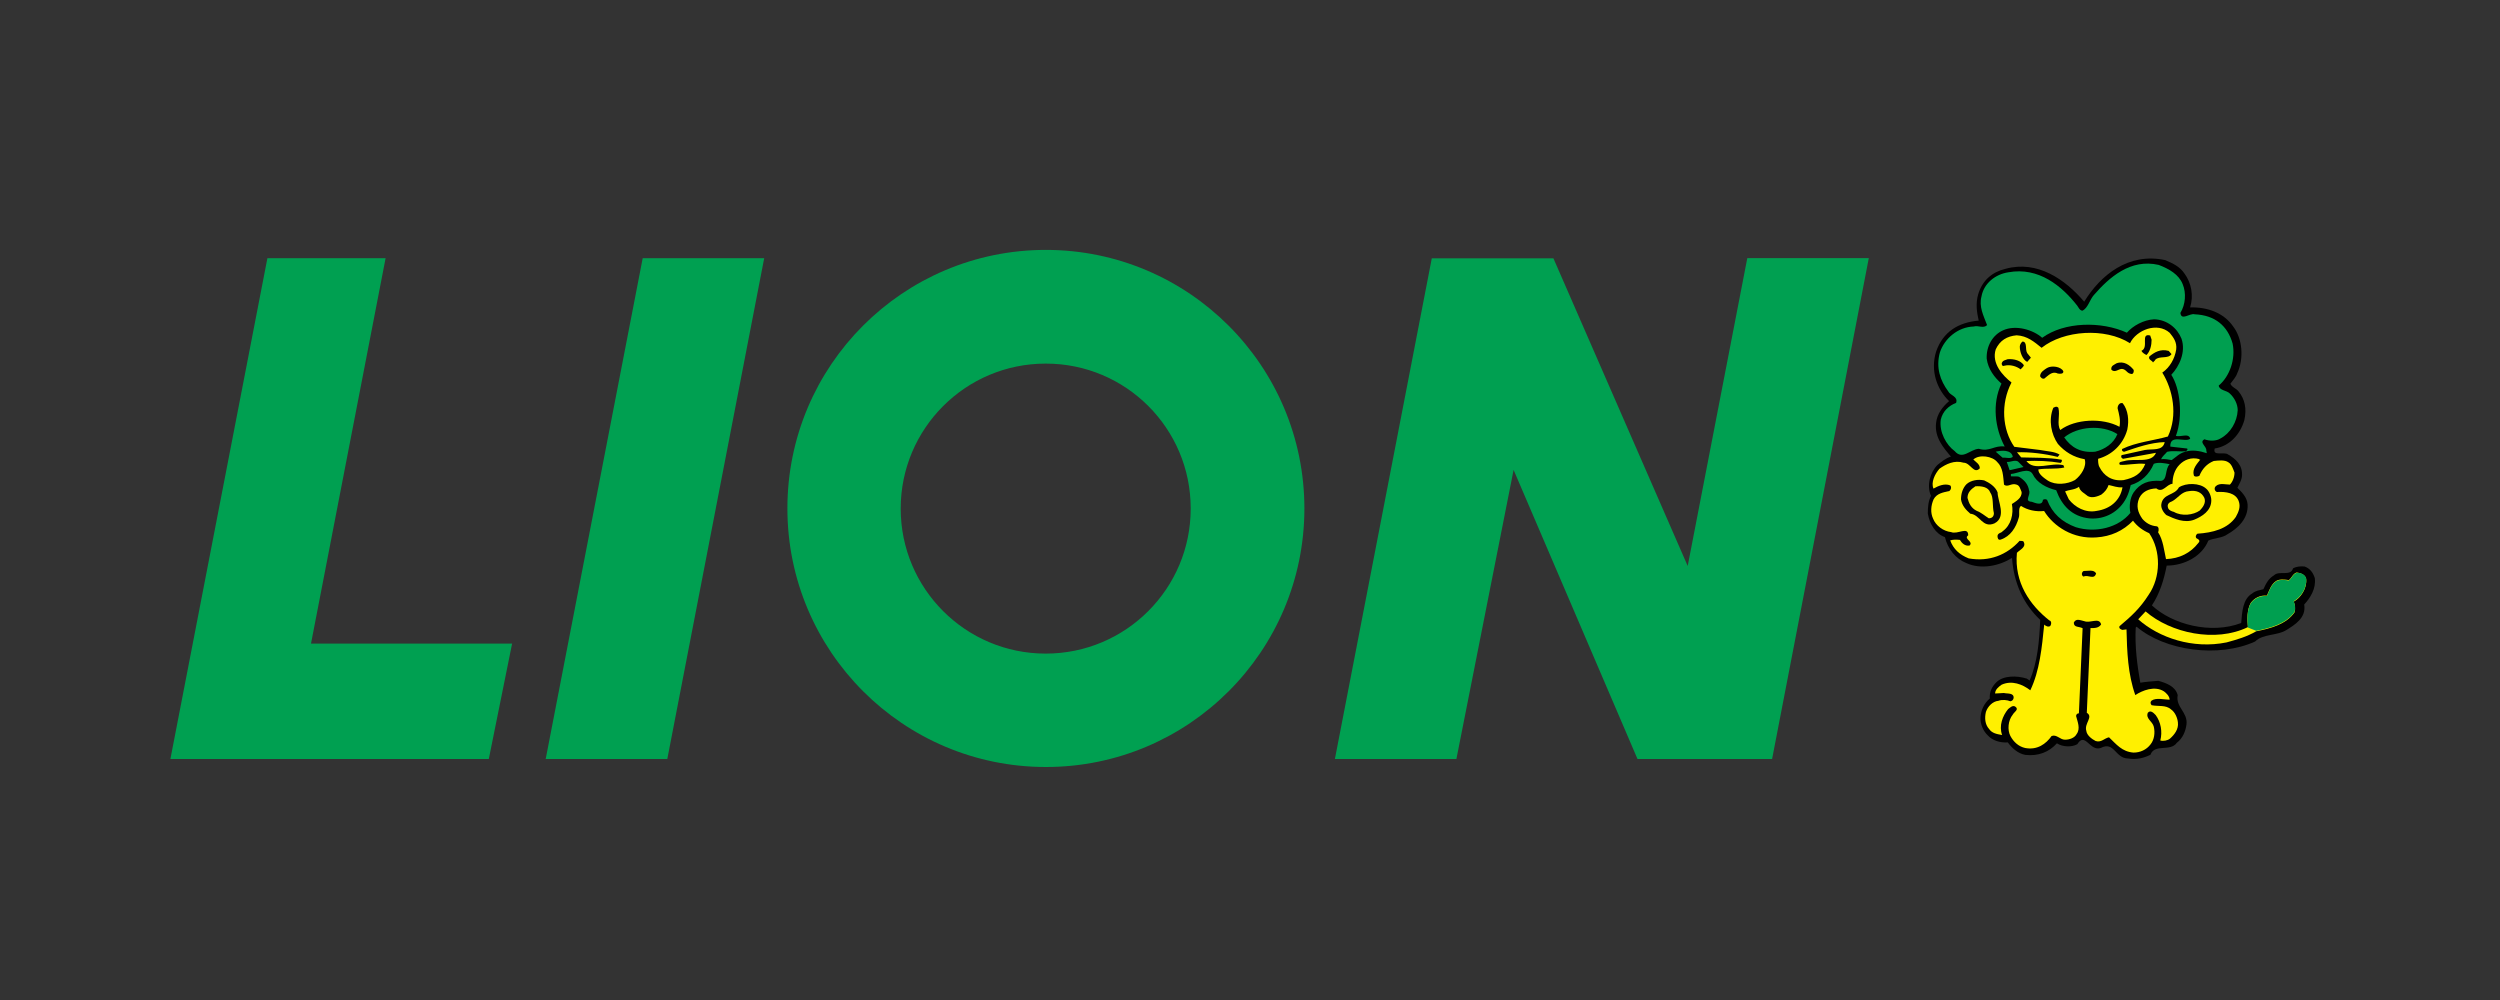 <svg xmlns="http://www.w3.org/2000/svg" xmlns:xlink="http://www.w3.org/1999/xlink" id="Layer_1" x="0px" y="0px" viewBox="0 0 250 100" style="enable-background:new 0 0 250 100;" xml:space="preserve"><rect x="0" y="0" width="250" height="100" fill="#333333" stroke="none"/><style type="text/css">	.st0{fill:#231F20;}	.st1{fill:#44C7F4;}	.st2{fill:#00A0E3;}	.st3{fill:#E1F3FC;}	.st4{fill:#005AA9;}	.st5{fill:#FFFFFF;}	.st6{fill:none;stroke:#FFFFFF;stroke-width:0.342;}	.st7{fill:#A0A9AD;}	.st8{fill:#002856;}	.st9{clip-path:url(#SVGID_2_);fill:url(#SVGID_3_);}	.st10{clip-path:url(#SVGID_5_);fill:url(#SVGID_6_);}	.st11{clip-path:url(#SVGID_8_);fill:url(#SVGID_9_);}	.st12{clip-path:url(#SVGID_11_);fill:url(#SVGID_12_);}	.st13{clip-path:url(#SVGID_14_);fill:url(#SVGID_15_);}	.st14{clip-path:url(#SVGID_17_);fill:url(#SVGID_18_);}	.st15{clip-path:url(#SVGID_20_);fill:url(#SVGID_21_);}	.st16{clip-path:url(#SVGID_23_);fill:url(#SVGID_24_);}	.st17{clip-path:url(#SVGID_26_);fill:url(#SVGID_27_);}	.st18{clip-path:url(#SVGID_29_);fill:url(#SVGID_30_);}	.st19{clip-path:url(#SVGID_32_);fill:url(#SVGID_33_);}	.st20{clip-path:url(#SVGID_35_);fill:url(#SVGID_36_);}	.st21{clip-path:url(#SVGID_38_);fill:url(#SVGID_39_);}	.st22{clip-path:url(#SVGID_41_);fill:url(#SVGID_42_);}	.st23{clip-path:url(#SVGID_44_);fill:url(#SVGID_45_);}	.st24{clip-path:url(#SVGID_47_);fill:url(#SVGID_48_);}	.st25{clip-path:url(#SVGID_50_);fill:url(#SVGID_51_);}	.st26{clip-path:url(#SVGID_53_);fill:url(#SVGID_54_);}	.st27{fill:#1D315F;}	.st28{opacity:0.2;}	.st29{clip-path:url(#SVGID_56_);}	.st30{clip-path:url(#SVGID_58_);}	.st31{clip-path:url(#SVGID_62_);fill:url(#SVGID_63_);}	.st32{clip-path:url(#SVGID_65_);fill:url(#SVGID_66_);}	.st33{clip-path:url(#SVGID_68_);fill:url(#SVGID_69_);}	.st34{clip-path:url(#SVGID_71_);fill:url(#SVGID_72_);}	.st35{clip-path:url(#SVGID_74_);fill:url(#SVGID_75_);}	.st36{clip-path:url(#SVGID_77_);fill:url(#SVGID_78_);}	.st37{fill:#1B1464;}	.st38{clip-path:url(#SVGID_80_);fill:url(#SVGID_81_);}	.st39{fill:#ED1D24;}	.st40{fill:#00AEEF;}	.st41{fill:#00A051;}	.st42{fill:#009F50;}	.st43{fill:#FFF000;}	.st44{fill:#CC541F;}	.st45{fill:#008243;}	.st46{fill:#FBC217;}	.st47{fill-rule:evenodd;clip-rule:evenodd;fill:#231F20;}	.st48{fill-rule:evenodd;clip-rule:evenodd;fill:#BBBDBF;}	.st49{fill-rule:evenodd;clip-rule:evenodd;fill:#FFFFFF;}	.st50{fill-rule:evenodd;clip-rule:evenodd;fill:#EC1C24;}	.st51{fill:#EC1C24;}	.st52{fill-rule:evenodd;clip-rule:evenodd;fill:#B3B8BF;}	.st53{fill-rule:evenodd;clip-rule:evenodd;fill:#E83530;}	.st54{fill:#EB2227;}	.st55{fill:#EE2A26;}	.st56{fill:#0075BF;}	.st57{fill:#009BDB;}	.st58{fill:#0D2B6D;}	.st59{fill:#EEF2F8;}	.st60{fill:#172650;}	.st61{fill:#132854;}	.st62{fill:#0B2A6C;}	.st63{fill:#FAFCFC;}	.st64{fill:#FBFCFC;}	.st65{fill:#41C4F1;}	.st66{fill:#F8FAFB;}	.st67{fill:#FDFEFE;}	.st68{fill:#43C2F0;}	.st69{fill:#F7F9FA;}	.st70{fill:#F6F8FA;}	.st71{fill:#0B296B;}	.st72{fill:#38445E;}	.st73{fill:#00AE42;}	.st74{fill-rule:evenodd;clip-rule:evenodd;fill:#00AA66;}	.st75{fill:#00AA66;}	.st76{fill:#D7172F;}	.st77{fill:#EB0023;}	.st78{fill-rule:evenodd;clip-rule:evenodd;fill:#EB0023;}	.st79{fill:#2B2E6A;}	.st80{fill:#218F3F;}	.st81{fill:#BE0027;}</style><g>	<path class="st41" d="M51.21,64.36L48.88,75.9H17.04l9.7-50.08h11.82L31.1,64.36H51.21z M66.73,75.9l9.69-50.08H64.27L54.57,75.9  H66.73z M186.88,25.81h-12.15l-5.96,30.79l-13.43-30.77h-12.16l-9.69,50.07h12.15l5.72-28.91l12.39,28.91h13.46L186.88,25.81z   M104.59,24.99c-14.28,0-25.85,11.57-25.85,25.85S90.31,76.7,104.59,76.7c14.27,0,25.84-11.57,25.85-25.84  C130.44,36.58,118.87,25,104.59,24.99L104.59,24.99z M119.07,50.86c0,8.01-6.49,14.5-14.5,14.5s-14.5-6.49-14.5-14.5  c0-8.01,6.49-14.5,14.5-14.5c0.01,0,0.01,0,0.02,0c8,0,14.48,6.48,14.48,14.48C119.07,50.85,119.07,50.86,119.07,50.86  L119.07,50.86z"></path>	<g>		<path d="M218.45,27.36c0.69,0.93,0.93,2.22,0.56,3.38c1.76-0.05,3.38,0.56,4.3,1.9c0.93,1.2,1.11,3.19,0.42,4.67   c-0.14,0.42-0.46,0.74-0.69,1.06c0.14,0.37,0.6,0.46,0.83,0.79c0.6,0.74,0.83,1.71,0.56,2.87c-0.42,1.43-1.48,2.59-2.96,2.82   c-0.23,0.83,0.93,0.28,1.34,0.6c0.74,0.42,1.48,1.06,1.39,2.17c-0.05,0.42-0.28,0.79-0.46,1.16c0.42,0.42,0.97,0.93,1.02,1.67   c0.09,1.43-1.02,2.41-1.99,2.96c-0.56,0.42-1.34,0.37-1.94,0.65c-0.6,1.53-2.36,2.5-4.16,2.5c-0.28,1.43-0.69,2.78-1.48,3.98   c2.04,1.9,5.88,2.92,8.93,1.76c0.09-1.06,0.14-2.41,1.11-2.96c0.32-0.28,0.74-0.32,1.11-0.42c0.28-0.6,0.51-1.06,1.06-1.39   c0.51-0.51,1.67,0.14,1.9-0.69c0.32-0.19,0.74-0.23,1.16-0.19c0.51,0.19,0.83,0.56,1.02,1.16c0.14,1.06-0.46,1.99-1.06,2.64   c0.23,1.34-0.97,2.04-1.76,2.54c-0.93,0.6-2.36,0.37-3.15,1.16c-3.66,1.67-9.02,0.93-11.85-1.48l-0.09,0.09   c-0.09,1.9,0.14,3.7,0.46,5.51c0.51-0.09,1.2-0.14,1.8-0.19c0.83,0.23,1.71,0.56,1.94,1.43c-0.23,1.2,1.02,1.71,0.88,2.92   c-0.09,0.69-0.37,1.39-0.97,1.85c-0.65,0.93-2.22,0.05-2.64,1.2c-0.65,0.32-1.39,0.51-2.22,0.37c-1.3,0-1.39-1.76-2.73-1.06   c-1.11,0.42-1.57-1.67-2.36-0.37c-0.56,0.32-1.48,0.28-2.04-0.09c-0.79,0.88-1.85,1.3-3.15,1.16c-0.79-0.14-1.39-0.74-1.76-1.25   c-0.79,0.05-1.53-0.19-1.99-0.69c-0.46-0.42-0.79-1.16-0.74-1.85c0.05-0.69,0.37-1.39,0.93-1.85c-0.05-0.69,0.23-1.2,0.65-1.62   c0.69-0.69,2.04-0.69,3.05-0.37l0.28,0.19c0.79-1.8,0.97-3.93,1.06-6.06c-1.71-1.62-2.64-3.7-2.82-6.2   c-1.25,0.79-3.1,1.2-4.58,0.51c-1.06-0.42-1.85-1.43-2.13-2.59c-0.93-0.32-1.53-1.3-1.71-2.36c0-0.65,0.05-1.25,0.32-1.76   c-0.46-1.02-0.09-2.36,0.65-3.1c0.46-0.37,0.79-0.65,1.34-0.83c-0.69-0.83-1.67-1.9-1.48-3.38c0.09-0.88,0.65-1.62,1.3-2.17   c-1.2-1.16-1.9-3.01-1.3-4.95c0.69-1.99,2.22-2.92,4.26-3.1c-0.19-0.83-0.32-1.71-0.05-2.64c0.42-1.39,1.39-2.22,2.73-2.54   c3.19-0.88,5.97,1.06,7.87,3.29c1.62-2.64,4.4-4.95,8.1-4.16C217.29,26.34,217.99,26.66,218.45,27.36z"></path>		<path class="st42" d="M218.27,28.42c0.37,0.88,0.28,2.04-0.23,2.87c0.09,0.83,0.93,0,1.43,0.14c2.04,0.09,3.29,1.16,3.79,2.92   c0.32,1.53-0.28,3.29-1.39,4.21c0.09,0.51,0.79,0.46,1.11,0.79c0.46,0.42,0.79,1.06,0.79,1.67c-0.05,1.16-0.74,2.31-1.71,2.82   c-0.42,0.28-1.11,0.28-1.62,0.09c-0.56,0.32,0.23,0.69,0.19,1.11l0.05,0.28c-0.69-0.23-1.48-0.37-2.17-0.14   c-0.56,0.14-0.88,0.51-1.34,0.83c-0.32-0.05-0.65-0.14-1.06-0.09c0.14-0.32,0.42-0.51,0.6-0.74c0.6-0.14,1.25,0,1.9-0.05   c0.05-0.09,0.23-0.19,0.09-0.28l-1.67-0.19c-0.05-1.3,1.48-0.37,1.99-0.79c-0.14-0.6-0.93-0.14-1.43-0.28   c0.74-1.99,0.42-4.77-0.46-6.11c0.79-0.83,1.48-2.27,1.02-3.61c-0.42-1.06-1.43-1.9-2.73-1.94c-1.06,0.05-2.13,0.65-2.73,1.34   c-2.54-1.16-6.25-1.11-8.47,0.51c-0.88-0.79-2.64-1.34-3.93-0.74c-1.02,0.46-1.67,1.57-1.62,2.82c0.14,1.06,0.79,1.9,1.48,2.5   c-0.97,1.99-0.65,4.49,0.32,6.29c-1.06-0.14-1.48,0.56-2.59,0.23c-0.88,0.05-1.62,1.16-2.41,0.23c-0.83-0.6-1.57-1.9-1.39-3.15   c0.19-0.83,0.79-1.39,1.53-1.67c0.23-0.65-0.6-0.74-0.79-1.16c-0.79-1.06-1.25-2.36-0.83-3.89c0.46-1.39,1.8-2.54,3.38-2.59   c0.46-0.14,0.97,0.23,1.34-0.14c-0.37-0.97-0.83-1.85-0.56-2.87c0.23-1.3,1.39-2.22,2.68-2.41c3.05-0.56,5.37,1.39,6.89,3.33   c0.14,0.19,0.23,0.46,0.51,0.51c0.56-0.23,0.74-1.11,1.16-1.57c1.53-1.76,3.66-3.66,6.48-3.01   C216.92,26.89,217.89,27.45,218.27,28.42z"></path>		<path class="st43" d="M216.97,33.28c0.37,0.46,0.74,0.93,0.65,1.67c-0.14,0.93-0.65,1.8-1.39,2.31c1.06,1.71,1.57,4.26,0.56,6.39   c-1.48,0.42-3.15,0.56-4.58,1.25c-0.05,0.19,0.05,0.23,0.19,0.28c1.25-0.42,2.64-0.93,4.07-0.97c-0.19,0.93-1.25,0.65-1.99,0.79   l-2.31,0.51c-0.09,0.09-0.05,0.28,0.05,0.32l0.09,0.05c1.06-0.19,2.27-0.42,3.29-0.6c-0.46,1.11-2.13,0.51-3.19,0.83   c-0.14,0.05-0.65,0.05-0.42,0.37c0.79,0.05,1.67-0.19,2.54-0.09c-0.42,1.02-1.11,1.39-2.17,1.62c-1.2,0.14-1.99-0.46-2.41-1.3   c-0.14-0.23-0.14-0.6-0.14-0.83c1.34-0.37,2.5-1.39,2.92-2.92c0.19-0.93,0.09-1.94-0.46-2.64c-0.32-0.09-0.51,0.23-0.51,0.51   c0.14,0.56,0.32,1.16,0.19,1.85c-1.71-0.93-4.44-0.79-5.92,0.32c-0.37-0.6,0-1.43-0.19-2.22c-0.19-0.19-0.32-0.09-0.51,0   c-0.51,1.25-0.19,2.68,0.46,3.61c0.69,0.79,1.57,1.34,2.68,1.53c0.23,0.74-0.37,1.62-0.97,2.08c-0.74,0.42-1.94,0.56-2.73,0.05   c-0.42-0.28-0.97-0.69-0.93-1.11c0.83-0.14,1.76,0,2.59-0.19l-0.09-0.23c-1.25-0.32-2.92,0.65-3.7-0.42   c1.06-0.05,2.31,0,3.42,0.19c0.09-0.05,0.19-0.23,0.09-0.32c-1.3-0.23-2.68-0.19-4.03-0.23l-0.42-0.51   c1.25-0.05,2.78,0.14,4.07,0.46l0.19-0.23c-0.51-0.32-1.25-0.32-1.94-0.46l-2.59-0.32c-1.2-1.71-1.39-4.3-0.28-6.43   c-0.83-0.65-2.04-1.9-1.57-3.33c0.42-0.88,1.11-1.3,2.08-1.39c1.06,0.05,1.76,0.65,2.5,1.25c2.22-1.76,6.34-2.04,8.84-0.46   C213.64,33,215.72,32.17,216.97,33.28z"></path>		<path d="M215.16,33.97c0,0.56-0.14,1.16-0.51,1.53c-0.19-0.09-0.42-0.23-0.51-0.42c0.79-0.32-0.14-1.8,0.88-1.53L215.16,33.97z"></path>		<path d="M202.72,35.31l0.37,0.46l-0.37,0.42c-0.46-0.23-0.74-0.97-0.74-1.53c0-0.19,0.14-0.42,0.28-0.51   C202.76,34.2,202.49,34.94,202.72,35.31z"></path>		<path d="M217.15,35.41c-0.32,0.51-1.2,0.14-1.62,0.56c-0.05,0.14-0.19,0.19-0.23,0.28c-0.05-0.19-0.51-0.28-0.37-0.6   c0.51-0.42,1.11-0.79,1.94-0.56L217.15,35.41z"></path>		<path d="M213.36,36.98c0.05,0.09,0,0.42-0.19,0.42c-0.51-0.05-0.51-0.46-0.97-0.51c-0.37,0-0.69,0.42-1.06,0.09   c-0.09-0.42,0.32-0.51,0.51-0.65C212.39,36.06,212.99,36.52,213.36,36.98z"></path>		<path d="M202.39,36.52c-0.05,0.19-0.23,0.28-0.32,0.42c-0.42-0.32-1.06-0.51-1.62-0.37c-0.23,0.09-0.28-0.09-0.28-0.23   c0.09-0.32,0.37-0.32,0.6-0.42C201.42,35.87,202.07,36.06,202.39,36.52z"></path>		<path d="M206.33,37.12c0.05,0.28-0.32,0.28-0.56,0.23c-0.56-0.28-0.97,0.23-1.34,0.51c-0.23,0.05-0.32-0.09-0.42-0.23   c0-0.42,0.42-0.65,0.69-0.83C205.17,36.52,206.1,36.66,206.33,37.12z"></path>		<path class="st42" d="M211.74,43.41c-0.37,0.93-1.25,1.53-2.22,1.76c-1.43,0.14-2.41-0.42-3.1-1.43   C207.76,42.63,210.21,42.44,211.74,43.41z"></path>		<path class="st42" d="M201.28,45.68c-0.23,0.23-0.69,0.05-1.02,0.09l-0.69-0.6C200.13,45.03,201.14,44.94,201.28,45.68z"></path>		<path class="st43" d="M219.93,45.91c-0.05,0.05,0,0.05,0.05,0.05h0.05c-0.32,0.42-0.83,0.93-0.65,1.57   c0.05,0.19,0.42,0.14,0.56,0.05c0.28-0.69,0.74-1.2,1.43-1.48c0.46-0.05,1.11-0.14,1.48,0.14c0.32,0.19,0.46,0.65,0.6,1.02   c0,0.46-0.19,0.93-0.46,1.2c-0.42,0-1.02-0.19-1.39,0.14c-0.23,0.19-0.14,0.51,0.09,0.6c0.93-0.05,1.85,0.09,2.17,0.88   c0.23,0.6,0,1.11-0.28,1.62c-0.83,1.2-2.31,1.57-3.84,1.67c-0.14,0.09-0.23,0.32-0.09,0.46c0.19,0.09,0.42,0.23,0.19,0.46   c-0.79,1.02-1.9,1.57-3.24,1.62c-0.19-0.83-0.28-1.9-0.79-2.68c0.09-0.19,0.09-0.56-0.14-0.6c-0.65-0.05-1.11-0.37-1.43-0.74   c-0.46-0.65-0.65-1.3-0.32-2.08c0.32-0.65,0.93-0.93,1.71-0.97c0.65,0.51,1.02-0.42,1.62-0.46c0-0.69,0.19-1.39,0.69-1.9   C218.4,46,219.1,45.68,219.93,45.91z"></path>		<path class="st43" d="M199.71,46.19c0.6,0.56,0.6,1.43,0.69,2.27c0.37,0.32,0.74-0.19,1.25,0c0.32,0.09,0.37,0.42,0.51,0.74   c0.05,0.6-0.56,0.93-0.97,1.2c0.19,1.02-0.09,2.13-0.93,2.73c-0.14,0.19-0.46,0.14-0.51,0.46c0,0.19,0.05,0.46,0.32,0.37   c0.97-0.32,1.53-1.2,1.8-2.17c0.14-0.37-0.09-0.97,0.23-1.2c0.65,0.42,1.48,0.6,2.31,0.51c0.97,1.57,2.92,2.82,5.23,2.64   c1.43-0.09,2.68-0.65,3.66-1.67c0.42,0.56,0.97,0.97,1.62,1.25c1.2,1.76,1.16,4.4-0.05,6.15c-0.88,1.39-1.76,2.17-2.92,3.15   c-0.09,0.23,0.14,0.32,0.28,0.37l0.42-0.05c0.05,2.22,0.14,4.49,0.88,6.57c0.69-0.46,1.94-0.97,2.87-0.37   c0.19,0.14,0.56,0.46,0.56,0.83c-0.51,0-1.34-0.23-1.8,0.09c-0.14,0.14-0.14,0.28,0,0.46c0.65,0.14,1.43-0.05,1.94,0.42   c0.42,0.28,0.65,0.88,0.69,1.3c0.09,0.69-0.37,1.25-0.79,1.62c-0.23,0.19-0.65,0.28-0.97,0.19c0.23-0.88,0.05-1.85-0.46-2.54   c-0.19-0.19-0.51-0.56-0.79-0.23c-0.23,0.6,0.46,0.83,0.6,1.39c0.14,0.6,0.05,1.3-0.32,1.76c-0.42,0.56-1.06,0.83-1.71,0.83   c-1.16-0.09-1.71-0.83-2.45-1.53c-0.46,0.09-0.79,0.56-1.34,0.37c-0.37-0.19-0.88-0.56-0.93-1.02c-0.23-0.74,0.74-1.39,0.05-1.8   l0.37-8.47c0.42,0,0.83,0,1.06-0.37c-0.19-0.74-1.06-0.09-1.67-0.32c-0.42-0.09-0.83-0.32-1.06,0.14c0,0.51,0.51,0.37,0.88,0.56   l-0.37,8.51c-0.19,0-0.28,0.14-0.28,0.28c0.14,0.56,0.46,1.25,0.05,1.8c-0.19,0.37-0.69,0.56-1.16,0.56   c-0.51,0-0.83-0.56-1.34-0.37c-0.56,0.79-1.43,1.43-2.64,1.2c-0.65-0.14-1.16-0.6-1.48-1.2s-0.23-1.57,0.23-2.13   c0.14-0.28,0.65-0.51,0.28-0.79c-0.28-0.23-0.6,0.14-0.74,0.23c-0.56,0.69-0.93,1.67-0.6,2.59c-0.56-0.09-1.02-0.19-1.3-0.6   c-0.42-0.46-0.46-1.11-0.32-1.71c0.19-0.56,0.69-1.06,1.25-1.11c0.37-0.14,0.88-0.09,1.2,0.05c0.19-0.05,0.28-0.14,0.32-0.32   c0.05-0.56-0.65-0.42-0.97-0.51l-0.88,0.05c0-0.37,0.32-0.65,0.65-0.88c1.02-0.46,2.08-0.05,2.87,0.56   c0.93-1.94,1.16-4.26,1.39-6.57c0.14,0.14,0.42,0.28,0.6,0.14c0.14-0.19,0.14-0.51-0.09-0.56c-1.94-1.53-3.52-3.79-3.24-6.76   c0.32-0.32,0.93-0.56,0.69-1.06c-0.05-0.19-0.28-0.09-0.42-0.14c-1.25,1.39-3.01,2.13-5.09,1.76c-0.93-0.37-1.53-0.93-1.85-1.8   c0.28-0.09,0.6-0.09,0.97-0.05c0.19,0.32,0.51,0.65,0.97,0.56c0.42-0.42-0.65-0.65-0.14-1.02c0-0.93-1.06-0.05-1.71-0.32   c-0.79-0.09-1.53-0.65-1.8-1.34c-0.28-0.6-0.23-1.3,0.05-1.94c0.32-0.6,0.97-0.69,1.57-0.83c0.19-0.14,0.23-0.42,0.09-0.56   c-0.56-0.23-1.2,0.05-1.67,0.32c-0.28-0.6,0.14-1.48,0.6-1.99c0.65-0.46,1.48-0.88,2.41-0.6c0.69,0,1.02,1.2,1.62,0.56   c0-0.42-0.37-0.6-0.65-0.88C197.95,45.4,199.25,45.63,199.71,46.19z"></path>		<path class="st42" d="M216.97,46.42c-0.51,0.51-0.19,1.57-0.88,1.67c-1.25-0.09-2.08,0.23-2.73,1.16   c-0.37,0.56-0.46,1.39-0.32,2.04c-1.2,1.48-3.47,2.04-5.46,1.43c-1.39-0.51-2.36-1.39-2.87-2.73c-0.09-0.09-0.32-0.09-0.42,0   c-0.05,0.65-0.83,0.28-1.11,0.19c-0.83-0.05-0.05-0.69-0.28-1.16c-0.09-0.56-0.42-0.97-0.93-1.3c-0.19-0.14-0.56-0.05-0.88-0.09   v-0.23c0.69-0.05,1.76-0.69,2.17,0c0.42,0.88,1.39,1.39,2.36,1.62c0.56,1.53,1.57,2.64,3.33,2.82c1.57,0.14,3.01-0.69,3.7-2.08   c0.19-0.37,0.32-0.79,0.42-1.25c1.06-0.32,1.85-1.06,2.31-2.13C215.86,46.19,216.51,46.33,216.97,46.42z"></path>		<path class="st42" d="M202.35,46.7l-1.39,0.32l-0.28-0.83c0.37,0.05,0.74-0.23,1.11-0.05L202.35,46.7z"></path>		<path d="M220.62,48.87c0.28,0.23,0.51,0.74,0.51,1.16c0,1.06-0.93,1.62-1.71,1.94c-0.97,0.37-1.99-0.09-2.78-0.46   c-0.28-0.23-0.56-0.69-0.51-1.06c0.14-1.11,1.34-0.88,1.76-1.71C218.59,48.27,219.98,48.27,220.62,48.87z"></path>		<path d="M199.76,49.24c0,0.88,0.93,2.45-0.32,3.1c-1.2,0.51-1.43-0.88-2.41-0.97c-0.42-0.37-0.83-0.79-0.93-1.43   c0-0.6,0.19-1.16,0.56-1.53c0.42-0.37,1.11-0.51,1.76-0.37C198.92,48.27,199.53,48.64,199.76,49.24z"></path>		<path class="st43" d="M212.25,48.73c-0.23,1.34-1.25,2.17-2.59,2.36c-1.11,0.23-2.17-0.37-2.78-1.16l-0.37-0.79   c0.46-0.19,0.93-0.14,1.39-0.46c0.09,0.46,0.56,0.65,0.88,0.93c0.42,0.23,0.93,0.05,1.34-0.14c0.37-0.28,0.6-0.56,0.74-0.97   C211.32,48.59,211.74,48.78,212.25,48.73z"></path>		<path class="st43" d="M220.44,49.8c0.19,0.51-0.19,0.97-0.46,1.25c-0.65,0.46-1.8,0.6-2.59,0.14c-0.23-0.05-0.56-0.19-0.6-0.46   c-0.09-0.32,0.14-0.51,0.42-0.6c0.6-0.32,0.93-0.97,1.71-1.02C219.61,49.01,220.16,49.2,220.44,49.8z"></path>		<path class="st43" d="M199.02,49.24c0.37,0.51,0.19,1.34,0.37,2.08c0,0.32-0.19,0.51-0.51,0.51c-0.37-0.23-0.79-0.6-1.2-0.74   c-0.56-0.28-0.79-0.74-0.93-1.3c0-0.56,0.37-0.88,0.79-1.16C198.14,48.59,198.83,48.69,199.02,49.24z"></path>		<path class="st43" d="M230.62,57.9c0.09,0.97-0.56,1.9-1.25,2.27c0.14,0.32,0.19,0.69,0.09,1.06c-0.83,1.2-2.41,1.62-3.84,1.9   c-0.97,0.56-1.94,0.83-2.96,1.11c-3.38,0.69-6.76-0.46-8.84-2.31l0.74-0.79c2.5,2.17,6.99,3.15,10.23,1.57   c-0.09-0.74-0.09-1.76,0.28-2.41c0.37-0.51,0.93-0.79,1.62-0.74c0.23-0.51,0.42-1.11,0.88-1.43c0.28-0.23,0.83-0.19,1.2-0.14   c-0.05,0.05,0,0.05,0.05,0.05c0.32-0.14,0.42-0.65,0.83-0.79C230.06,57.29,230.53,57.48,230.62,57.9z"></path>		<path d="M209.61,57.34c-0.19,0.69-0.79,0.09-1.25,0.32c-0.23-0.09-0.23-0.42,0-0.56C208.78,57.11,209.38,56.92,209.61,57.34z"></path>		<path class="st42" d="M224.79,62.75c-0.09-0.74-0.09-1.76,0.28-2.41c0.37-0.51,0.93-0.79,1.62-0.74c0.23-0.51,0.42-1.11,0.88-1.43   c0.28-0.23,0.83-0.19,1.2-0.14c-0.05,0.05,0,0.05,0.05,0.05c0.32-0.14,0.42-0.65,0.83-0.79c0.37-0.05,0.88,0.14,0.97,0.56   c0.09,0.97-0.56,1.9-1.25,2.27c0.14,0.32,0.19,0.69,0.09,1.06c-0.83,1.2-2.41,1.62-3.84,1.9"></path>	</g></g></svg>